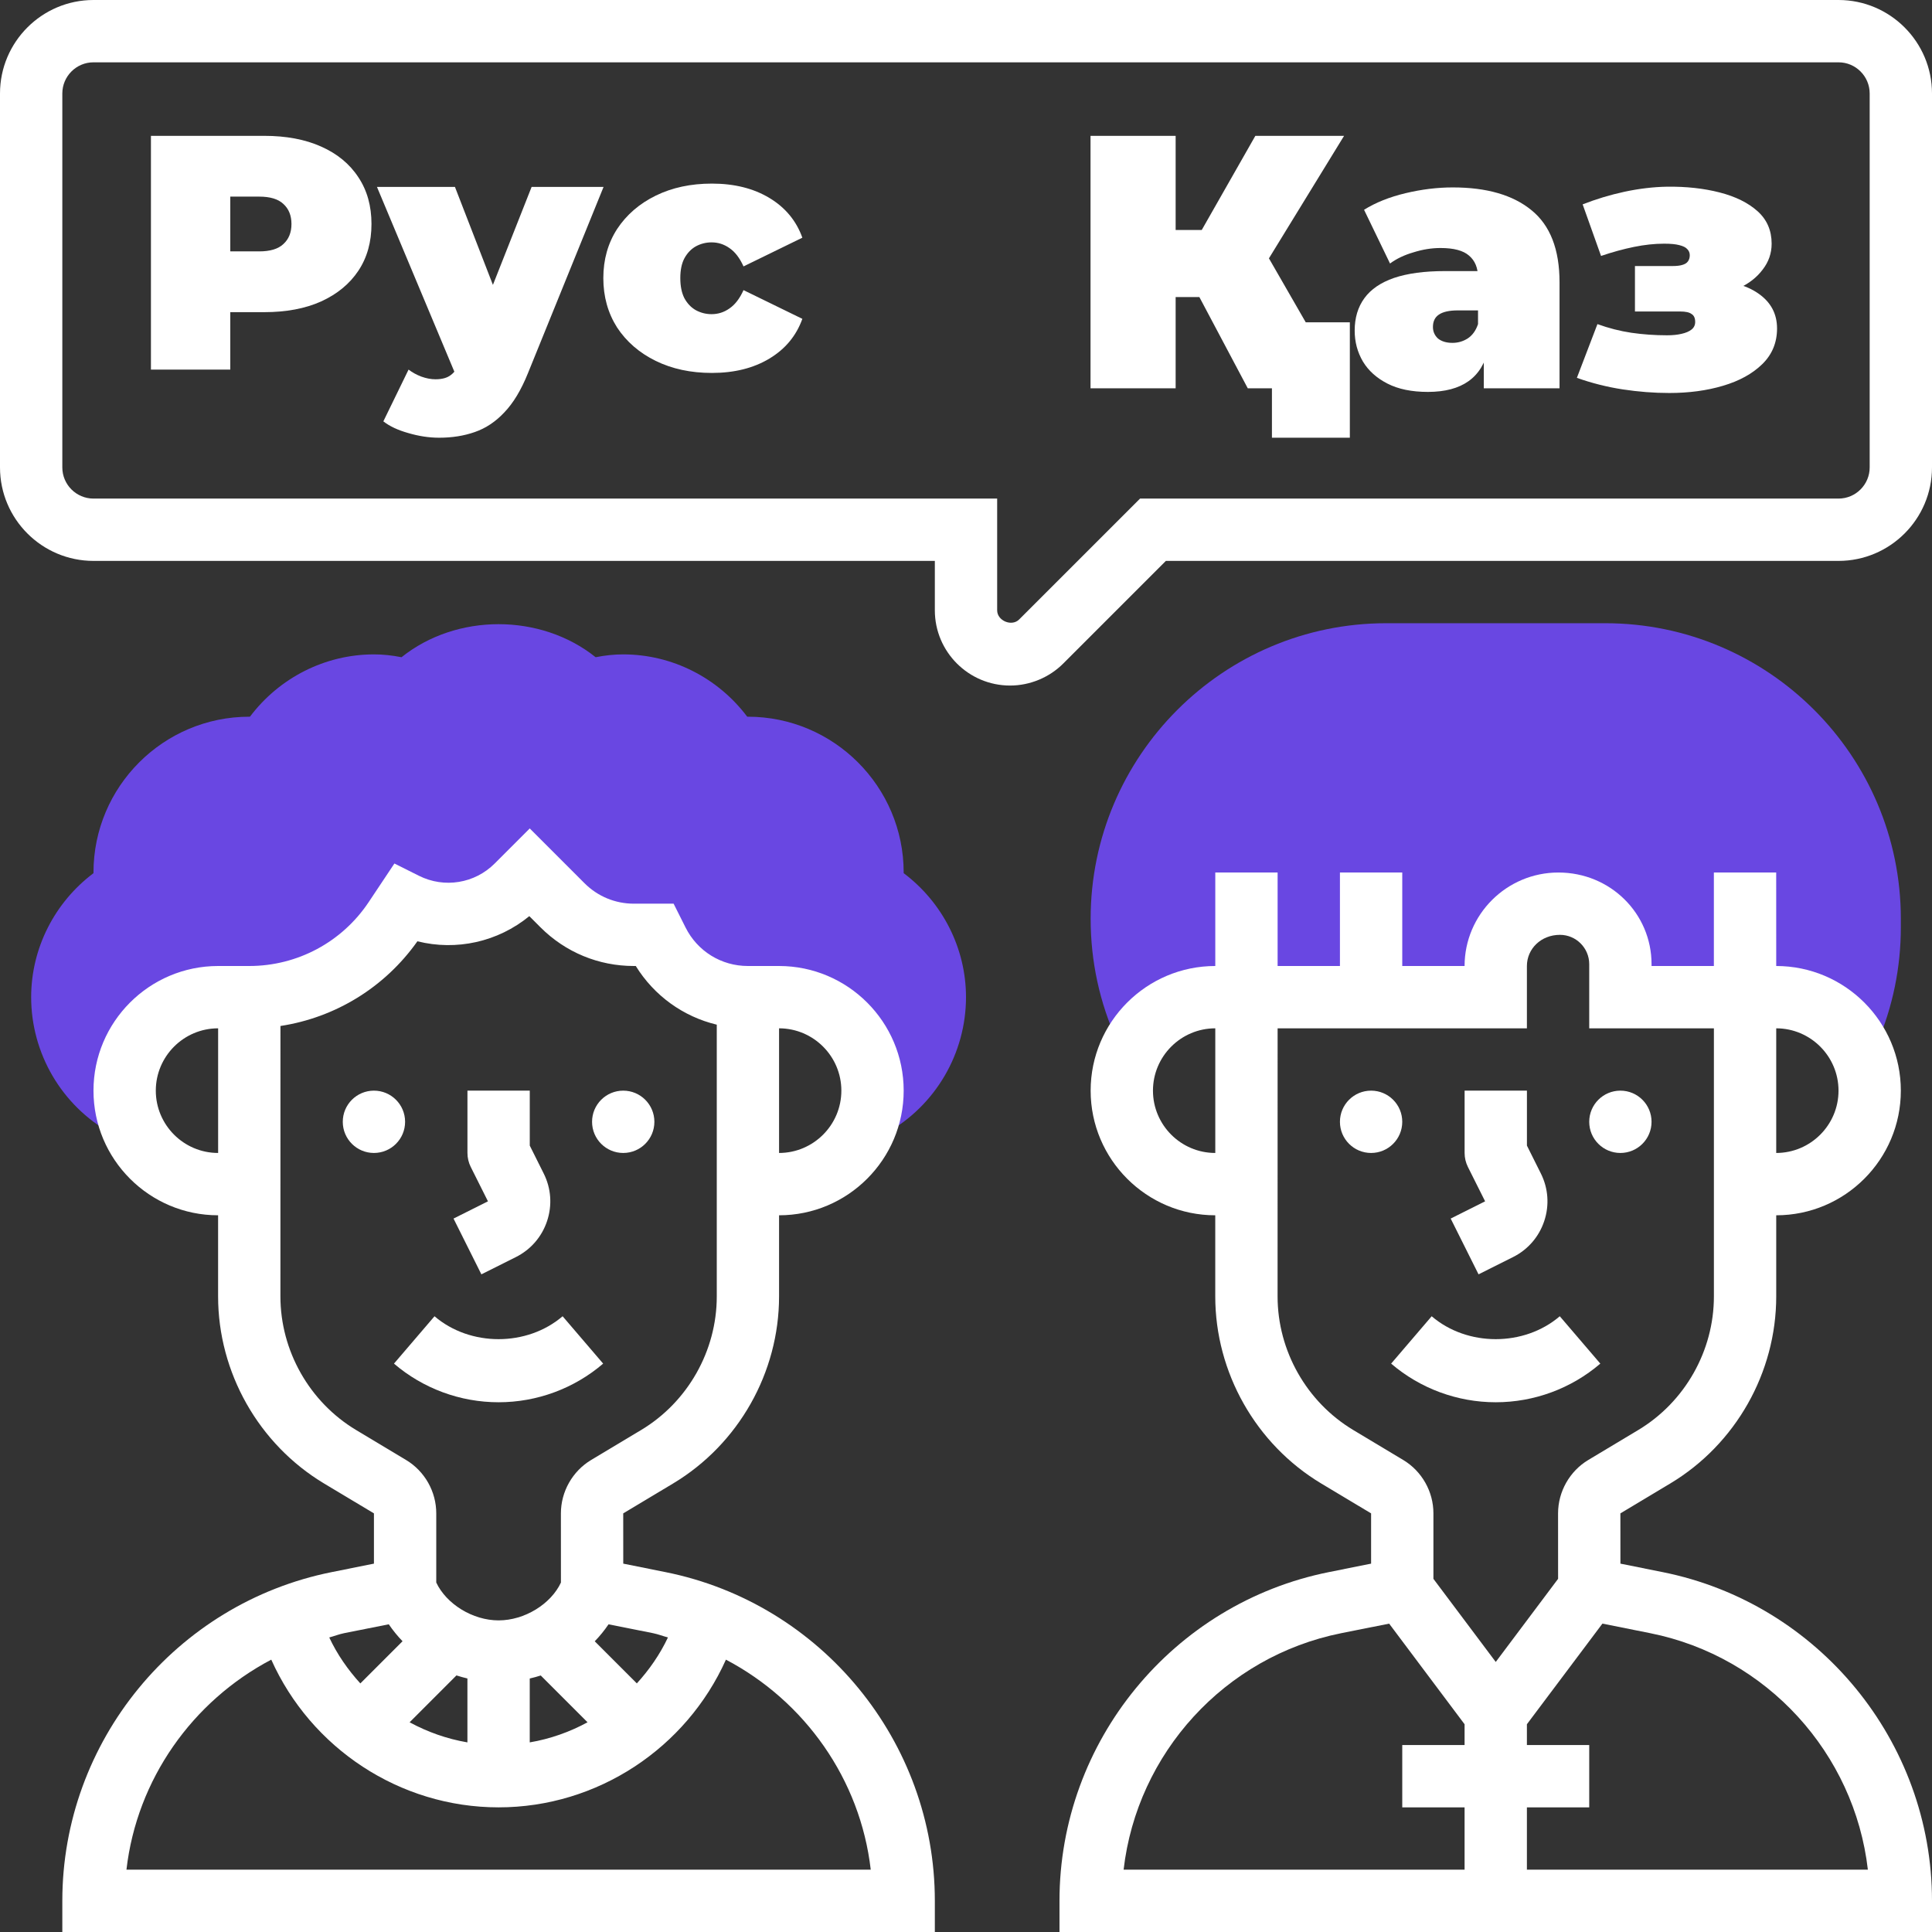 <svg width="512" height="512" viewBox="0 0 512 512" fill="none" xmlns="http://www.w3.org/2000/svg">
<rect x="0" y="0" width="512" height="512" fill="#333333" stroke="none"/>
<g clip-path="url(#clip0_5_43)">
<path d="M425.414 165.161H367.368C324.17 165.161 289.032 200.299 289.032 243.489C289.032 254.77 291.402 265.703 296.085 275.984L298.281 280.791H298.802C302.212 271.187 311.288 264.258 322.064 264.258H330.323H396.387V256.008C396.387 246.883 403.786 239.484 412.986 239.484H413.399C422.251 239.484 429.419 246.66 429.419 255.504V264.258H462.452H470.71C481.784 264.258 491.058 271.575 494.229 281.608L495.261 281.616L497.416 276.587C501.611 266.768 503.742 256.388 503.742 245.735V243.489C503.742 200.299 468.604 165.161 425.414 165.161Z" fill="#6947E2"/>
<path d="M239.484 231.399C239.484 231.341 239.484 231.284 239.484 231.226C239.484 208.458 220.961 189.935 198.194 189.935C198.136 189.935 198.07 189.935 198.02 189.935C190.274 179.629 178.126 173.419 165.161 173.419C162.799 173.419 160.38 173.667 157.853 174.171C143.269 162.494 120.981 162.494 106.405 174.171C103.878 173.667 101.459 173.419 99.097 173.419C86.14 173.419 73.992 179.629 66.238 189.935C66.188 189.935 66.122 189.935 66.064 189.935C43.297 189.935 24.774 208.458 24.774 231.226V231.399C14.468 239.154 8.258 251.309 8.258 264.258C8.258 279.156 16.326 292.947 29.316 300.247L31.207 301.312H36.418C34.321 297.678 33.032 293.525 33.032 289.032C33.032 275.349 44.123 264.258 57.806 264.258H66.064C81.54 264.258 95.992 256.52 104.58 243.646L107.355 239.484C117.215 244.414 129.131 242.482 136.927 234.686L140.387 231.226L149.075 239.913C154.087 244.926 160.884 247.742 167.977 247.742H173.419L174.286 249.484C178.82 258.535 188.069 264.258 198.202 264.258H206.452C220.135 264.258 231.226 275.349 231.226 289.032C231.226 293.525 229.938 297.687 227.84 301.32H233.034L234.925 300.255C247.924 292.955 256 279.156 256 264.258C256 251.309 249.79 239.154 239.484 231.399Z" fill="#6947E2"/>
<path d="M487.226 0H24.774C11.115 0 0 11.115 0 24.774V123.871C0 137.53 11.115 148.645 24.774 148.645H247.742V161.742C247.742 172.734 256.685 181.677 267.677 181.677C272.937 181.677 278.074 179.547 281.773 175.839L308.967 148.645H487.226C500.885 148.645 512 137.53 512 123.871V24.774C512 11.115 500.885 0 487.226 0ZM495.484 123.871C495.484 128.421 491.784 132.129 487.226 132.129H302.13L270.088 164.162C268.148 166.127 264.258 164.525 264.258 161.742V132.129H24.774C20.216 132.129 16.516 128.421 16.516 123.871V24.774C16.516 20.224 20.216 16.516 24.774 16.516H487.226C491.784 16.516 495.484 20.224 495.484 24.774V123.871Z" fill="white"/>
<path d="M363.355 305.548C367.916 305.548 371.613 301.851 371.613 297.29C371.613 292.729 367.916 289.032 363.355 289.032C358.794 289.032 355.097 292.729 355.097 297.29C355.097 301.851 358.794 305.548 363.355 305.548Z" fill="white"/>
<path d="M429.419 305.548C433.98 305.548 437.677 301.851 437.677 297.29C437.677 292.729 433.98 289.032 429.419 289.032C424.858 289.032 421.161 292.729 421.161 297.29C421.161 301.851 424.858 305.548 429.419 305.548Z" fill="white"/>
<path d="M391.829 337.714L400.954 333.147C404.901 331.173 407.841 327.787 409.237 323.6C410.632 319.414 410.318 314.93 408.345 310.99L404.653 303.599V289.032H388.137V305.548C388.137 306.828 388.434 308.1 389.004 309.24L393.571 318.365L384.446 322.932L391.829 337.714Z" fill="white"/>
<path d="M424.101 361.373L413.358 348.821C403.902 356.914 388.856 356.914 379.409 348.821L368.665 361.373C376.378 367.979 386.23 371.613 396.387 371.613C406.545 371.613 416.397 367.979 424.101 361.373Z" fill="white"/>
<path d="M440.584 416.619L429.428 414.381L429.419 401.061L442.657 393.125C459.982 382.728 470.726 363.726 470.718 343.544V322.065C488.935 322.065 503.742 307.25 503.742 289.032C503.742 270.815 488.935 256.008 470.718 256L470.71 231.226H454.194V256H437.677V255.505C437.677 242.11 426.793 231.226 412.986 231.226C399.286 231.226 388.137 242.341 388.129 256H371.613V231.226H355.097V256H338.581V231.226H322.064V256C303.847 256 289.032 270.815 289.032 289.032C289.032 307.25 303.847 322.065 322.056 322.065V343.552C322.056 363.735 332.816 382.737 350.125 393.133L363.355 401.061V414.381L352.19 416.619C310.809 424.902 280.774 461.543 280.774 503.742V512H512V503.742C512 461.543 481.965 424.902 440.584 416.619ZM487.226 289.032C487.226 298.133 479.818 305.54 470.718 305.548V272.516C479.818 272.524 487.226 279.932 487.226 289.032ZM305.548 289.032C305.548 279.932 312.956 272.516 322.064 272.516V305.548C312.956 305.548 305.548 298.133 305.548 289.032ZM358.631 378.971C346.261 371.547 338.572 357.971 338.572 343.552L338.581 272.516H404.645V256.008C404.645 251.45 408.386 247.742 413.407 247.742C417.676 247.742 421.161 251.227 421.161 255.505V272.516H454.202V343.552C454.21 357.971 446.522 371.547 434.151 378.971L420.914 386.907C415.975 389.872 412.903 395.297 412.903 401.061L412.911 418.403L396.387 440.436L379.871 418.411V401.086C379.887 395.305 376.815 389.872 371.852 386.899L358.631 378.971ZM355.435 432.813L368.136 430.278L388.129 456.944V462.452H371.613V478.968H388.129V495.484H297.769C301.312 464.698 324.476 439.015 355.435 432.813ZM404.645 495.484V478.968H421.161V462.452H404.645V456.944L424.654 430.278L437.339 432.813C468.298 439.015 491.462 464.698 495.005 495.484H404.645Z" fill="white"/>
<path d="M99.097 305.548C103.657 305.548 107.355 301.851 107.355 297.29C107.355 292.729 103.657 289.032 99.097 289.032C94.536 289.032 90.839 292.729 90.839 297.29C90.839 301.851 94.536 305.548 99.097 305.548Z" fill="white"/>
<path d="M165.161 305.548C169.722 305.548 173.419 301.851 173.419 297.29C173.419 292.729 169.722 289.032 165.161 289.032C160.601 289.032 156.903 292.729 156.903 297.29C156.903 301.851 160.601 305.548 165.161 305.548Z" fill="white"/>
<path d="M127.571 337.714L136.696 333.147C140.643 331.173 143.583 327.787 144.979 323.6C146.374 319.414 146.061 314.93 144.087 310.99L140.395 303.599V289.032H123.879V305.548C123.879 306.828 124.177 308.1 124.746 309.24L129.313 318.365L120.188 322.932L127.571 337.714Z" fill="white"/>
<path d="M176.326 416.619L165.17 414.381L165.161 401.061L178.399 393.125C195.724 382.728 206.468 363.726 206.46 343.544V322.064C224.677 322.064 239.484 307.25 239.484 289.032C239.484 270.815 224.677 256.008 206.46 256H198.202C191.149 256 184.824 252.086 181.669 245.776L178.515 239.484H167.977C163.039 239.484 158.406 237.56 154.913 234.075L140.387 219.549L131.088 228.847C125.795 234.141 117.743 235.446 111.046 232.101L104.522 228.839L97.709 239.063C90.641 249.666 78.807 256 66.064 256H57.806C39.589 256 24.774 270.815 24.774 289.032C24.774 307.25 39.589 322.064 57.798 322.064V343.552C57.798 363.735 68.558 382.736 85.867 393.133L99.097 401.061V414.381L87.932 416.619C46.551 424.902 16.516 461.543 16.516 503.742V512H247.742V503.742C247.742 461.543 217.707 424.902 176.326 416.619ZM222.968 289.032C222.968 298.133 215.56 305.54 206.46 305.548V272.516C215.56 272.524 222.968 279.932 222.968 289.032ZM41.29 289.032C41.29 279.932 48.698 272.516 57.806 272.516V305.548C48.698 305.548 41.29 298.133 41.29 289.032ZM173.081 432.813C174.435 433.086 175.682 433.59 177.012 433.936C174.889 438.445 172.057 442.508 168.77 446.117L157.613 434.961C158.976 433.557 160.19 432.054 161.272 430.46L173.081 432.813ZM120.964 444.003C121.914 444.325 122.888 444.565 123.871 444.812V461.75C118.445 460.825 113.284 458.991 108.552 456.423L120.964 444.003ZM140.387 444.821C141.37 444.581 142.344 444.342 143.302 444.02L155.706 456.423C150.974 458.991 145.813 460.833 140.387 461.75V444.821ZM94.373 378.971C82.003 371.547 74.314 357.971 74.314 343.552L74.323 271.897C88.882 269.675 101.995 261.649 110.617 249.451C120.915 252.036 131.931 249.633 140.271 242.787L143.236 245.752C149.843 252.358 158.629 256 167.977 256H168.489C173.37 263.895 181.075 269.419 189.952 271.55V343.552C189.96 357.971 182.272 371.547 169.901 378.971L156.664 386.907C151.717 389.871 148.645 395.297 148.645 401.061L148.653 419.394C146.003 425.084 139.024 429.419 132.129 429.419C125.267 429.419 118.288 425.084 115.613 419.386V401.086C115.629 395.305 112.557 389.871 107.594 386.899L94.373 378.971ZM91.177 432.813L103.028 430.452C104.109 432.045 105.323 433.54 106.678 434.944L95.496 446.125C92.21 442.517 89.369 438.454 87.255 433.945C88.576 433.59 89.823 433.086 91.177 432.813ZM33.511 495.484C36.269 471.552 50.969 450.832 71.886 439.824C82.382 463.253 105.893 478.968 132.129 478.968C158.365 478.968 181.876 463.253 192.38 439.824C213.298 450.832 227.997 471.552 230.755 495.484H33.511Z" fill="white"/>
<path d="M159.843 361.373L149.099 348.821C139.644 356.914 124.598 356.914 115.15 348.821L104.407 361.373C112.12 367.979 121.972 371.613 132.129 371.613C142.286 371.613 152.138 367.979 159.843 361.373Z" fill="white"/>
<path d="M40 97.947V36H70.025C75.846 36 80.865 36.944 85.082 38.832C89.358 40.72 92.655 43.434 94.971 46.974C97.288 50.454 98.446 54.584 98.446 59.363C98.446 64.142 97.288 68.271 94.971 71.752C92.655 75.233 89.358 77.947 85.082 79.894C80.865 81.782 75.846 82.726 70.025 82.726H51.671L61.026 73.788V97.947H40ZM61.026 76.088L51.671 66.62H68.688C71.599 66.62 73.737 65.971 75.103 64.673C76.529 63.375 77.242 61.605 77.242 59.363C77.242 57.121 76.529 55.351 75.103 54.053C73.737 52.755 71.599 52.106 68.688 52.106H51.671L61.026 42.637V76.088Z" fill="white"/>
<path d="M116.381 116C113.708 116 110.976 115.587 108.184 114.761C105.452 113.994 103.254 112.962 101.591 111.664L108.273 97.947C109.283 98.714 110.412 99.333 111.659 99.805C112.966 100.277 114.213 100.513 115.401 100.513C117.183 100.513 118.549 100.13 119.499 99.363C120.45 98.655 121.222 97.563 121.816 96.088L123.865 90.956L125.291 89.009L140.882 49.54H159.948L139.902 98.92C138.12 103.345 136.041 106.796 133.665 109.274C131.349 111.752 128.735 113.493 125.825 114.496C122.974 115.499 119.826 116 116.381 116ZM121.103 100.159L99.899 49.54H120.568L135.18 87.239L121.103 100.159Z" fill="white"/>
<path d="M188.665 98.832C183.082 98.832 178.122 97.77 173.786 95.646C169.45 93.522 166.035 90.572 163.541 86.796C161.105 82.962 159.888 78.596 159.888 73.699C159.888 68.802 161.105 64.466 163.541 60.69C166.035 56.914 169.45 53.965 173.786 51.841C178.122 49.717 183.082 48.655 188.665 48.655C194.605 48.655 199.683 49.923 203.9 52.46C208.117 54.997 211.028 58.507 212.632 62.991L197.04 70.602C196.03 68.36 194.783 66.737 193.298 65.734C191.873 64.732 190.299 64.23 188.576 64.23C187.091 64.23 185.695 64.584 184.389 65.292C183.141 66 182.132 67.062 181.359 68.478C180.647 69.835 180.29 71.575 180.29 73.699C180.29 75.823 180.647 77.593 181.359 79.009C182.132 80.425 183.141 81.487 184.389 82.195C185.695 82.903 187.091 83.257 188.576 83.257C190.299 83.257 191.873 82.755 193.298 81.752C194.783 80.749 196.03 79.127 197.04 76.885L212.632 84.496C211.028 88.979 208.117 92.49 203.9 95.027C199.683 97.563 194.605 98.832 188.665 98.832Z" fill="white"/>
<path d="M330.673 102.906L314.042 71.556L332.011 61.042L356.097 102.906H330.673ZM289 102.906V36H311.557V102.906H289ZM305.057 78.724V60.946H330.386V78.724H305.057ZM334.209 71.842L313.468 69.74L332.68 36H356.192L334.209 71.842ZM337.076 116V98.031L341.951 102.906H330.673V85.415H357.722V116H337.076Z" fill="white"/>
<path d="M393.221 102.906V93.634L391.692 91.149V73.563C391.692 71.014 390.895 69.07 389.302 67.732C387.773 66.394 385.256 65.725 381.752 65.725C379.394 65.725 377.005 66.108 374.583 66.872C372.162 67.573 370.091 68.561 368.371 69.835L361.489 55.594C364.547 53.682 368.211 52.217 372.48 51.197C376.75 50.178 380.923 49.668 385.001 49.668C393.986 49.668 400.931 51.675 405.838 55.689C410.808 59.704 413.293 66.076 413.293 74.805V102.906H393.221ZM378.406 103.861C374.137 103.861 370.569 103.129 367.701 101.663C364.834 100.198 362.668 98.254 361.202 95.833C359.737 93.348 359.004 90.608 359.004 87.613C359.004 84.236 359.864 81.368 361.584 79.011C363.305 76.653 365.917 74.869 369.422 73.658C372.99 72.448 377.482 71.842 382.899 71.842H393.795V82.26H386.339C384.046 82.26 382.357 82.643 381.274 83.407C380.254 84.108 379.744 85.192 379.744 86.657C379.744 87.868 380.191 88.887 381.083 89.716C382.038 90.48 383.313 90.863 384.906 90.863C386.371 90.863 387.709 90.48 388.92 89.716C390.194 88.887 391.118 87.613 391.692 85.892L394.464 92.296C393.635 96.183 391.883 99.082 389.207 100.994C386.531 102.906 382.93 103.861 378.406 103.861Z" fill="white"/>
<path d="M442.358 104.148C447.583 104.148 452.33 103.511 456.599 102.237C460.932 100.962 464.405 99.051 467.017 96.502C469.63 93.953 470.936 90.799 470.936 87.039C470.936 83.153 469.28 80.062 465.966 77.768C462.653 75.474 458.192 74.327 452.585 74.327L452.107 78.15C455.357 78.15 458.288 77.545 460.9 76.335C463.513 75.124 465.584 73.499 467.113 71.46C468.706 69.421 469.503 67.127 469.503 64.578C469.503 61.074 468.26 58.206 465.775 55.976C463.29 53.746 459.945 52.089 455.739 51.006C451.534 49.923 446.882 49.413 441.784 49.477C438.152 49.54 434.393 49.986 430.506 50.815C426.683 51.643 422.987 52.758 419.419 54.16L424.293 67.828C427.288 66.808 430.188 66.012 432.991 65.439C435.795 64.865 438.471 64.578 441.02 64.578C442.74 64.578 444.078 64.706 445.034 64.961C446.054 65.216 446.755 65.566 447.137 66.012C447.583 66.458 447.806 67 447.806 67.637C447.806 68.274 447.647 68.816 447.328 69.262C447.009 69.708 446.5 70.026 445.799 70.217C445.162 70.409 444.301 70.504 443.218 70.504H433.278V82.547H445.225C446.691 82.547 447.71 82.77 448.284 83.216C448.921 83.599 449.24 84.299 449.24 85.319C449.24 86.147 448.921 86.816 448.284 87.326C447.647 87.836 446.755 88.218 445.608 88.473C444.524 88.728 443.25 88.855 441.784 88.855C438.535 88.855 435.381 88.632 432.322 88.186C429.327 87.74 426.332 86.976 423.338 85.892L417.89 100.134C421.84 101.536 425.886 102.555 430.028 103.192C434.234 103.83 438.344 104.148 442.358 104.148Z" fill="white"/>
</g>
<defs>
<clipPath id="clip0_5_43">
<rect width="512" height="512" fill="white"/>
</clipPath>
</defs>
</svg>
